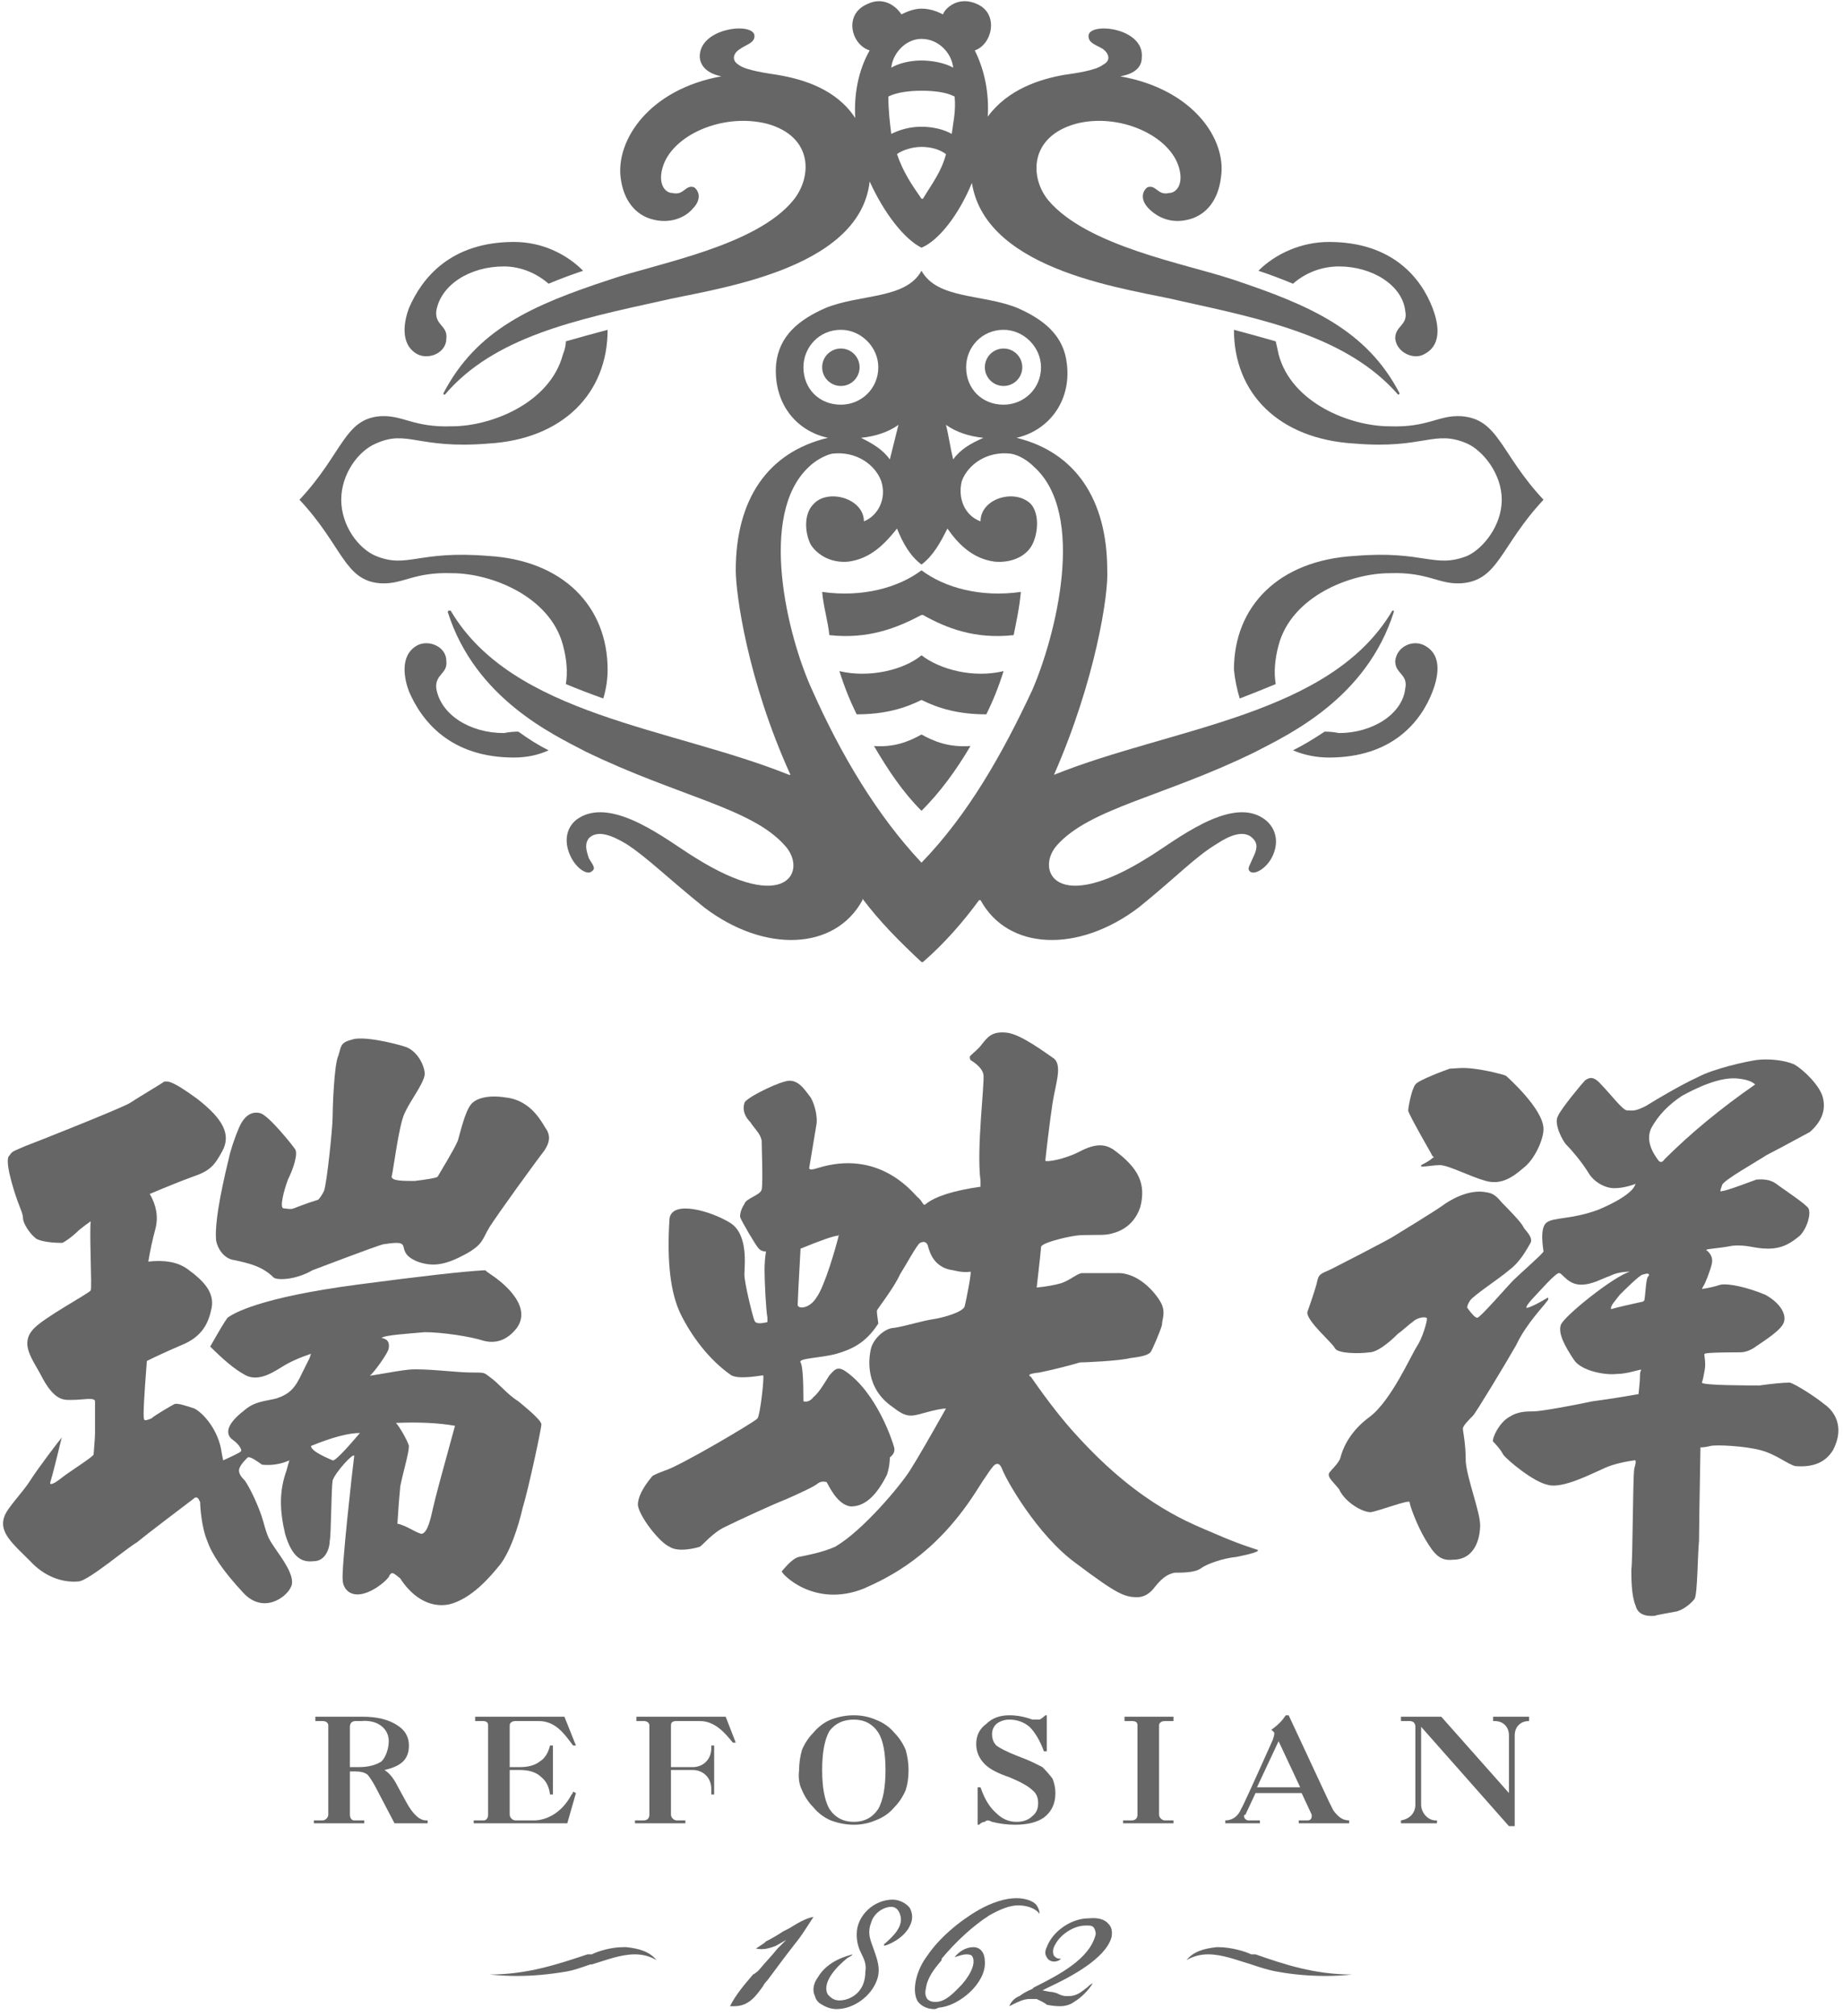 <svg version="1.2" xmlns="http://www.w3.org/2000/svg" viewBox="0 0 128 140" width="128" height="140">
	<title>新建项目</title>
	<style>
		.s0 { fill: #666666 } 
	</style>
	<g id="&lt;Group&gt;">
		<path id="&lt;Path&gt;" class="s0" d="m20 81.9c-0.3 0.8-0.6 2-0.3 2 0.9 0.1 0.2 0.1 2.4-0.6q0.2-0.2 0.4-0.6c0.2-0.5 0.6-4.4 0.6-5.1 0-0.6 0.1-3.7 0.4-4.3 0.2-0.6 0.1-0.9 0.9-1.1 0.7-0.3 2.9 0.2 3.8 0.5 0.8 0.3 1.3 1.3 1.3 1.9-0.1 0.7-1 1.8-1.4 2.7-0.4 0.8-0.8 4.1-0.9 4.4 0 0.3 0.8 0.3 1.6 0.3 0.8-0.1 1.5-0.2 1.6-0.3 0.1-0.2 1.1-1.8 1.4-2.5 0.2-0.7 0.5-2 0.9-2.5 0.3-0.4 1.1-0.7 2.4-0.5 1.9 0.2 2.6 1.9 2.9 2.3 0.2 0.4 0.2 0.8-0.2 1.4-0.7 0.9-3.3 4.5-3.8 5.3-0.5 0.8-0.4 1.2-1.7 1.9-1.3 0.7-2.2 0.9-3.3 0.5-1-0.4-0.9-0.9-1-1.1-0.1-0.3-0.7-0.2-1.4-0.1-0.7 0.2-4.1 1.5-4.9 1.8-1.2 0.7-2.5 0.7-2.7 0.5-0.8-0.8-1.8-1-2.7-1.2-0.9-0.1-1.3-1.1-1.3-1.5q-0.1-1.5 0.9-5.6c0.1-0.5 0.4-1.4 0.7-2.1 0.3-0.7 0.8-1.2 1.5-1 0.6 0.2 2.2 2.2 2.4 2.5 0.2 0.3-0.1 1.3-0.5 2.1z"/>
		<path id="&lt;Compound Path&gt;" fill-rule="evenodd" class="s0" d="m19.9 102.1q0.1-0.4 0.2-0.7-0.9 0.4-1.9 0.3c-0.3-0.2-0.8-0.6-1-0.5-0.2 0.2-0.6 0.6-0.6 0.9 0 0.2 0.1 0.4 0.4 0.7 0.3 0.4 1 1.8 1.3 2.9 0.3 1.1 0.4 1.2 0.8 1.8 0.4 0.6 1.5 2 1.1 2.7-0.3 0.7-1.9 1.9-3.3 0.4-1.4-1.5-2.2-2.7-2.5-3.6-0.4-0.9-0.5-2.4-0.5-2.7-0.1-0.2-0.2-0.5-0.5-0.2-0.4 0.3-3.3 2.5-3.9 3-0.7 0.4-3.3 2.6-4 2.7-0.8 0.1-2.2-0.1-3.4-1.4-1.2-1.2-2.2-2-1.8-3.1 0.2-0.6 1.3-1.7 1.8-2.5 0.5-0.8 2.1-2.9 2.2-3 0-0.1-0.5 2.1-0.8 3.1-0.1 0.3 0.3 0.1 0.8-0.3 0.5-0.4 2.1-1.4 2.2-1.6 0-0.1 0.1-1.1 0.1-1.5 0-0.4 0-2 0-2.2 0-0.3-0.9-0.1-1.5-0.1-0.6 0-1.3 0.2-2.3-1.8-0.6-1.1-1.4-2.1-0.5-3.1 0.7-0.8 3.9-2.5 4-2.7 0.1-0.2-0.1-3.9 0-4.8q-0.3 0.2-0.8 0.6c-0.5 0.5-1.1 0.9-1.2 0.9-0.1 0-1.3 0-1.8-0.3-0.5-0.4-0.9-1.1-0.9-1.4 0-0.3-0.2-0.7-0.3-1-0.1-0.2-1-2.8-0.7-3.3 0.3-0.4 0.2-0.3 1.1-0.7 0.8-0.3 6.6-2.6 7.3-3 0.6-0.4 2.3-1.4 2.4-1.5 0.2 0 0.4-0.2 2.3 1.2 1.8 1.4 2.4 2.5 1.7 3.7-0.5 0.9-0.8 1.3-2 1.7q-1.1 0.4-3 1.2 0.7 1.2 0.4 2.4-0.3 1.1-0.5 2.3 1.7-0.2 2.7 0.5c1.1 0.8 1.9 1.6 1.7 2.7-0.2 1-0.6 2-2.1 2.6q-1.4 0.6-2.4 1.1-0.3 3.8-0.2 4c0 0.2 0.2 0.1 0.5 0 0.2-0.2 1.4-0.9 1.6-1 0.2-0.1 0.8 0.1 1.4 0.3 0.6 0.3 1.7 1.5 1.9 3.1l0.1 0.5q1.1-0.5 1.2-0.6c0.2-0.1-0.2-0.6-0.5-0.8-0.3-0.2-0.9-0.8 0.8-2.1 0.7-0.6 1.4-0.6 2.2-0.8 0.9-0.3 1.3-0.7 1.8-1.8l0.5-1 0.1-0.3q-1.2 0.4-2 0.9c-0.8 0.5-1.8 1.1-2.7 0.5q-0.9-0.5-2.3-1.9 0.9-1.6 1.2-2c0.4-0.3 2.2-1.4 9-2.3q6.8-0.9 8.9-1 0.1 0.1 0.4 0.3c0.3 0.2 3 2 1.8 3.7-0.7 0.9-1.5 1.1-2.3 0.9-0.9-0.3-2.9-0.6-4.1-0.6-1.1 0.1-2.8 0.2-3 0.4q0.6 0.1 0.5 0.7c0 0.3-1.1 1.8-1.3 1.9-0.2 0.1 1.7-0.3 2.7-0.4 1.1-0.1 3.3 0.2 4.3 0.2 1 0 0.9 0 1.3 0.3 0.7 0.5 1.2 1.2 2 1.7q1.6 1.3 1.6 1.6c0 0.3-0.9 4.5-1.3 5.8-0.3 1.3-0.9 3.2-1.7 4.1-0.5 0.6-1.8 2.2-3.4 2.6-1.5 0.3-2.7-0.7-3.4-1.8-0.4-0.3-0.6-0.6-0.8-0.1-0.3 0.4-1.2 1.1-2 1.2-0.9 0.1-1.2-0.6-1.2-1-0.1-0.7 0.7-7.9 0.8-8.6 0-0.3-1.3 1.1-1.5 1.7-0.1 0.7-0.1 3.8-0.2 4.2 0 0.5-0.3 1.4-1.1 1.4-0.8 0.1-1.5-0.2-2-1.9-0.4-1.7-0.4-3 0.1-4.4zm7.6-3.3c0.2 0.2 0.8 1.2 0.9 1.6 0 0.5-0.4 1.8-0.6 2.8q-0.1 1-0.2 2.6c0.6 0.1 1.4 0.7 1.7 0.7 0.4-0.1 0.6-1 0.8-1.9q0.2-0.9 1.5-5.6-1.7-0.3-4.1-0.2zm-5.9 1.6c0 0.4 1.3 0.9 1.5 1q0.2 0.1 1.9-1.9-1.2 0-3.4 0.9z"/>
		<path id="&lt;Compound Path&gt;" fill-rule="evenodd" class="s0" d="m52.6 98.5c0.2-0.2 0.5-3 0.4-3-0.2 0-1.6 0.3-2.2 0-1.6-1.1-2.8-2.8-3.5-4.2q-1.1-2.2-0.8-6.7c0.2-1.3 2.9-0.5 4.2 0.3 1.3 0.8 1 3 1 3.6 0 0.6 0.6 3 0.7 3.2q0.1 0.3 0.9 0.1v-0.3c-0.1-0.5-0.2-2.5-0.2-3.3q0-0.7 0.1-1.3-0.3 0-0.5-0.2c-0.2-0.2-1.2-1.9-1.3-2.2 0-0.3 0.1-0.6 0.3-0.9 0.1-0.4 1.1-0.6 1.2-1 0.1-0.5 0-2.9 0-3.4-0.1-0.5-0.4-0.7-0.8-1.3-0.5-0.5-0.5-1-0.4-1.3 0-0.3 2-1.3 2.8-1.5 0.9-0.3 1.4 0.6 1.8 1.1 0.3 0.5 0.5 1.4 0.4 1.9q-0.1 0.6-0.5 3 0 0.2 0.6 0c4.2-1.3 6.5 1.6 6.9 2 0.4 0.3 0.4 0.7 0.6 0.5q1-0.8 3.8-1.2v-0.4c-0.3-2.2 0.3-6.8 0.2-7.4q-0.1-0.5-0.9-1-0.1-0.2 0-0.3c0.2-0.2 0.6-0.5 0.8-0.8 0.4-0.5 0.7-0.9 1.7-0.8 1 0.1 2.7 1.4 3.3 1.8 0.6 0.5 0.1 1.8-0.1 3.1-0.2 1.3-0.5 3.9-0.5 4 0.1 0.1 1.3-0.1 2.3-0.6 1.3-0.7 1.9-0.5 2.4-0.2 1.8 1.3 2.3 2.4 1.9 4-0.5 1.5-1.7 1.8-2.2 1.9-0.5 0.1-1.6 0-2.3 0.1-0.7 0.1-2.4 0.5-2.4 0.8q0 0.2-0.3 2.8 1-0.1 1.7-0.3c0.6-0.2 1-0.6 1.4-0.7 0.5 0 1 0 2.4 0 1.5-0.1 2.7 1.3 3.1 2 0.4 0.7 0.1 1.2 0.1 1.6-0.1 0.4-0.7 1.8-0.8 1.9-0.2 0.2-0.6 0.3-1.4 0.4-0.8 0.2-3.2 0.3-3.5 0.3-0.3 0.1-1.8 0.5-2.8 0.7q-1 0.1-0.6 0.3 1.8 2.6 3.3 4.2c4.4 4.8 7.9 6 9.5 6.7 1.6 0.7 2.6 1 2.9 1.1 0.3 0.1-0.4 0.3-1.4 0.5-1 0.1-2.1 0.5-2.5 0.8-0.4 0.3-1.3 0.3-1.8 0.3-0.6 0.1-1 0.5-1.4 1-0.3 0.4-0.7 0.7-1.2 0.7-0.9 0-1.4-0.2-4.2-2.3-2.8-2-5-6-5.2-6.6q-0.2-0.5-0.5-0.3-0.2 0.1-1.4 2c-2.8 4.3-5.9 5.8-7.7 6.6-3.5 1.4-5.8-1.1-5.7-1.2 0.1-0.1 0.7-0.9 1.2-1 0.5-0.1 1.6-0.3 2.5-0.7 1.9-1.1 4.5-4.2 5.2-5.3q0.7-1.1 2.5-4.3-0.4 0-1.5 0.3c-1 0.3-1.3 0.3-2.2-0.4-1.9-1.3-1.7-3.3-1.5-4.1 0.2-0.7 1-1.4 1.6-1.4 0.7-0.1 2-0.5 2.7-0.6 0.7-0.1 2.1-0.5 2.2-0.9 0.1-0.4 0.5-2.4 0.4-2.4-0.1 0-0.4 0.1-1.2-0.1-1.6-0.2-1.7-1.7-1.8-1.8-0.1-0.2-0.3-0.2-0.5-0.1-0.2 0.1-0.9 1.4-1.4 2.2-0.4 0.9-1.5 2.3-1.6 2.5q0 0.2 0.1 0.9c-0.9 1.4-1.9 1.8-2.9 2.1-1.1 0.3-2.7 0.3-2.5 0.6q0.2 0.3 0.2 2.7 0.4 0.1 0.7-0.3c0.4-0.3 0.9-1.2 1.1-1.5 0.3-0.3 0.5-0.7 1.1-0.3 2.2 1.5 3.3 4.9 3.4 5.3 0.1 0.4-0.2 0.6-0.3 0.7 0 0.1 0 0.6-0.2 1.2-0.7 1.4-1.5 2.2-2.5 2.2-1-0.1-1.6-1.6-1.7-1.7-0.1 0-0.3-0.1-0.6 0.1-0.2 0.2-1.3 0.7-2.2 1.1-0.8 0.3-3.4 1.5-4.2 1.9-0.9 0.4-1.6 1.3-1.8 1.4-0.3 0.1-1.5 0.4-2.1 0-0.7-0.3-2.1-2.1-2.2-2.9q0-0.8 1-2 0.1-0.1 0.9-0.4c1-0.3 6.1-3.3 6.4-3.6zm2.8-7.9c0 0.3 0.8 0.3 1.3-0.5 0.6-0.8 1.4-3.7 1.5-4.1q0.1-0.4 0-0.2-0.4 0-2.6 0.9-0.2 3.6-0.2 3.9z"/>
		<path id="&lt;Path&gt;" class="s0" d="m99.5 80.4c0.2-0.1 0 0-0.1-0.3q-1.6-2.8-1.6-3c0-0.1 0.2-1.4 0.5-1.8 0.2-0.3 2.1-1 2.4-1.1 0.4 0 0.8-0.1 1.6 0 0.9 0.1 2.1 0.4 2.3 0.5 0.1 0.1 2.6 2.3 2.6 3.7 0 0.7-0.6 2.1-1.4 2.7-0.7 0.6-1.5 1.2-2.6 0.9-1.1-0.3-2.6-1.1-3.2-1.1-0.4 0-0.9 0.1-1.2 0.1-0.1 0-0.1 0-0.1-0.1q0.6-0.3 0.8-0.5z"/>
		<path id="&lt;Compound Path&gt;" fill-rule="evenodd" class="s0" d="m119.6 82.3c-0.1 0.3-0.2 0.5 0 0.4 0.3 0 2.1-0.7 2.4-0.8 0.3 0 0.9-0.1 1.5 0.4 0.7 0.5 1.9 1.3 2.1 1.6 0.2 0.4-0.1 1.4-0.6 1.9-0.6 0.5-1.2 0.9-2.2 0.9-1 0-1.4-0.3-2.5-0.2-1 0.2-1.8 0.2-1.8 0.3 0 0 0.5 0.3 0.4 0.9-0.1 0.5-0.5 1.5-0.6 1.6l-0.1 0.2q0.7-0.1 1.3-0.3c0.6-0.1 1.9 0.2 3.1 0.7 1.1 0.6 1.6 1.5 1.2 2.1-0.4 0.6-1.6 1.3-2 1.6-0.5 0.3-0.8 0.3-1.1 0.3-0.3 0-2.2 0-2.3 0.1-0.1 0 0.1 0.5 0 1.1-0.1 0.5-0.1 0.6-0.2 0.9 0 0.2 3.3 0.2 4 0.2 0.7-0.1 1.6-0.2 2.1-0.2 0.4 0.1 1.8 1 2.4 1.5 0.6 0.4 1.5 1.5 0.6 3.2-0.5 0.8-1.3 1.2-2.6 1.1-0.5-0.1-1.3-0.8-2.4-1.1-1.1-0.3-3.1-0.4-3.5-0.3q-0.4 0.1-0.7 0.1-0.1 5.6-0.1 6.5c-0.1 1-0.1 3.6-0.3 4-0.2 0.3-0.8 0.8-1.3 0.9-0.5 0.1-1.2 0.2-1.5 0.3-0.2 0-1.1 0.1-1.3-0.7-0.3-0.7-0.3-1.9-0.3-2.5 0.1-0.7 0.1-6.3 0.2-7q0.2-0.7 0-0.6-1.4 0.2-2.2 0.6c-0.7 0.3-2.8 1.4-3.8 1.1-1-0.2-2.8-1.7-3.1-2.1-0.2-0.4-0.6-0.8-0.7-0.9-0.1-0.2 0.4-1.3 1.1-1.7 0.6-0.4 1.2-0.4 1.7-0.4 0.5 0 2.7-0.4 4.1-0.7q1.5-0.2 3.2-0.5 0.1-0.9 0.1-1.3c0-0.3 0.1-0.4 0.1-0.4q0 0 0 0c-0.2 0-1 0.3-1.7 0.3-0.8 0.1-2.5-0.2-3-1-0.6-0.9-1.1-1.8-0.9-2.4 0.2-0.6 3.7-3.4 4.8-3.7q-0.8 0-1.4 0.3c-0.6 0.2-1.2 0.6-2 0.6-0.9 0-1.3-0.8-1.5-0.8-0.2-0.1-1.5 1.4-1.7 1.6-0.3 0.3-0.8 0.9-0.5 0.8q0.4-0.1 1.4-0.7 0.1 0.1-0.1 0.3c-0.1 0.2-1.4 1.5-2.1 3-0.8 1.4-2.8 4.7-3 4.9-0.3 0.3-0.7 0.7-0.7 0.9 0 0.2 0.2 1 0.2 2.3 0.1 1.2 1 3.5 1 4.4 0 0.8-0.3 2.4-1.9 2.4-0.9 0.1-1.3-0.4-1.9-1.4-0.6-1-1.1-2.4-1.1-2.6 0-0.2-2.1 0.6-2.7 0.7-0.6 0-1.8-0.7-2.2-1.6-0.4-0.5-0.8-0.8-0.7-1.1 0.1-0.2 0.7-0.7 0.8-1.1 0.1-0.4 0.5-1.7 2-2.8 1.5-1.1 2.9-4.3 3.3-4.9 0.4-0.6 0.7-1.7 0.7-1.9 0.1-0.2-0.6-0.2-1 0.2-0.3 0.2-0.7 0.6-1 0.8-0.2 0.2-1.3 1.3-2 1.3-0.7 0.1-2.2 0.1-2.4-0.3-0.1-0.3-2-1.9-1.9-2.5q0.6-1.7 0.7-2.2c0.1-0.5 0.4-0.5 1-0.8 0.6-0.3 3.7-1.9 4.2-2.2 0.5-0.3 3.1-1.9 3.5-2.2 0.4-0.3 1.8-1.2 3.1-0.9 0.6 0.1 0.8 0.5 1.1 0.8 0.2 0.2 1.3 1.3 1.4 1.6 0.1 0.2 0.7 0.7 0.5 1.1-0.3 0.5-0.7 1.3-1.5 1.9-0.7 0.6-2.4 1.7-2.7 2.1q-0.2 0.3-0.2 0.5 0.5 0.7 0.7 0.7c0.2 0 2.1-2.2 2.5-2.6 0.4-0.4 2-1.8 2.1-2 0-0.1-0.3-1.6 0.2-2 0.5-0.4 1.7-0.2 3.6-0.9 1.9-0.8 2.4-1.4 2.5-1.6l0.1-0.2q-0.8 0.3-1.5 0.3c-0.6 0-1.4-0.4-1.8-1.1-0.5-0.8-1.2-1.6-1.5-1.9-0.3-0.3-0.9-1.5-0.6-2 0.2-0.5 1.7-2.3 1.9-2.5 0.2-0.1 0.5-0.4 1.1 0.3 0.6 0.6 1.5 1.8 1.8 1.8 0.4 0 0.5 0.1 1.3-0.3 0.8-0.5 2.5-1.5 3.6-2 1.1-0.6 3.4-1.1 4.1-1.2 0.8-0.1 1.9 0 2.6 0.3 0.7 0.4 1.8 1.5 2 2.3 0.2 0.8 0 1.6-0.9 2.4q-2.4 1.3-3 1.6c-0.6 0.4-3.1 1.8-3.1 2.1zm-5.1 6.3c0.1-0.2-0.1-0.2-0.4-0.1-0.2 0-1.3 1.1-1.6 1.4-0.3 0.4-0.7 0.8-0.6 1q0.7-0.2 2.1-0.5 0.1 0 0.2-0.1c0.1-0.5 0.1-1.6 0.3-1.7zm7.4-13.3q-0.3-0.3-1.1-0.4c-1.3-0.2-3.1 0.7-4 1.2-0.9 0.6-1.6 1.3-2.1 2.2q-0.5 1 0.5 2.3 0.2 0.2 0.4-0.1 2.7-2.7 6.3-5.2z"/>
		<path id="&lt;Path&gt;" class="s0" d="m79 126v-6.2c0-0.2-0.1-0.3-0.4-0.3h-0.5v-0.3h3.4v0.3h-0.6c-0.2 0-0.4 0.1-0.4 0.3v6.2c0 0.2 0.2 0.4 0.4 0.4h0.6v0.2h-3.5v-0.2h0.6c0.3 0 0.4-0.2 0.4-0.4z"/>
		<path id="&lt;Path&gt;" class="s0" d="m104.8 126.8l-6.1-6.9v5 0.1 0.3c0 0.6 0.5 1.1 1 1.1h0.1v0.2h-2.5v-0.2c0.6-0.1 1-0.5 1-1.1v-0.4-4.7-0.3c0-0.3-0.2-0.4-0.4-0.4h-0.5-0.1v-0.3h2.8l4.7 5.3v-3.6-0.4c0-0.6-0.4-1-1-1h-0.1v-0.3h2.5v0.3c-0.6 0-1 0.4-1 1q0 0 0 0v6.3z"/>
		<path id="&lt;Path&gt;" class="s0" d="m33.9 120.2q0 0 0-0.1 0 0 0 0v-0.3c0-0.2-0.1-0.3-0.4-0.3h-0.5v-0.3h6.2l0.8 2h-0.1-0.1c-0.6-0.8-1.2-1.7-2.4-1.7h-1.6c-0.2 0-0.4 0.1-0.4 0.3v0.1 2.8h0.7q0.9 0 1.4-0.4 0.5-0.3 0.7-1.1h0.2v3.4h-0.2q-0.1-0.8-0.6-1.2-0.5-0.5-1.5-0.5h-0.7v1.8 1.3c0 0.2 0.2 0.4 0.4 0.4h1.3c0.6 0 1.8-0.3 2.6-1.8q0 0 0 0 0.1-0.1 0.1-0.2l0.2 0.1-0.6 2.1h-4.5-2v-0.2h0.1 0.1 0.5c0.2 0 0.3-0.2 0.3-0.4v-0.2q0-0.1 0-0.1v-1.4z"/>
		<path id="&lt;Compound Path&gt;" fill-rule="evenodd" class="s0" d="m56.5 125.5q-0.5-0.5-0.8-1.2-0.3-0.6-0.2-1.4 0-0.7 0.2-1.4 0.3-0.7 0.8-1.2 0.5-0.6 1.2-0.9 0.8-0.3 1.6-0.3 0.8 0 1.5 0.3 0.8 0.3 1.3 0.9 0.5 0.5 0.8 1.2 0.2 0.7 0.2 1.4 0 0.8-0.2 1.4-0.3 0.7-0.8 1.2-0.5 0.6-1.3 0.9-0.7 0.3-1.5 0.3-0.8 0-1.6-0.3-0.7-0.3-1.2-0.9zm0.6-2.6q0 1.8 0.5 2.7 0.6 0.9 1.7 0.9 1.1 0 1.7-0.9 0.5-0.9 0.5-2.7 0-1.8-0.5-2.6-0.6-0.9-1.7-0.9-1.1 0-1.7 0.8-0.5 0.9-0.5 2.7z"/>
		<path id="&lt;Path&gt;" class="s0" d="m69.2 119.7q-0.3 0.3-0.3 0.7 0 0.5 0.3 0.8 0.4 0.3 1.4 0.7 0.8 0.3 1.2 0.5 0.4 0.2 0.6 0.3 0.4 0.4 0.7 0.8 0.2 0.5 0.2 1 0 1.1-0.8 1.7-0.7 0.5-2 0.5-0.8 0-1.6-0.2-0.2-0.1-0.3-0.1-0.1 0-0.2 0.1-0.2 0-0.4 0.2h-0.1v-2.6h0.2q0.4 1.2 1.1 1.8 0.6 0.6 1.4 0.6 0.7 0 1.1-0.4 0.4-0.3 0.4-0.9 0-0.6-0.4-0.9-0.4-0.4-1.6-0.9-1.2-0.4-1.7-0.9-0.6-0.6-0.6-1.4 0-0.9 0.7-1.4 0.6-0.6 1.6-0.6 0.8 0 1.6 0.3 0.2 0 0.3 0 0.1 0 0.2 0 0.2-0.1 0.4-0.3h0.1v2.5h-0.2q-0.4-1.1-1-1.7-0.6-0.5-1.4-0.5-0.5 0-0.9 0.3z"/>
		<path id="&lt;Compound Path&gt;" fill-rule="evenodd" class="s0" d="m88.4 120.8q0.1-0.3 0.1-0.4 0 0 0-0.1-0.1-0.1-0.2-0.2 0.3-0.2 0.6-0.5 0.2-0.2 0.4-0.5h0.2l2.8 6 0.3 0.6c0.3 0.4 0.6 0.7 1.1 0.7v0.2h-3.5v-0.2h0.6c0.2 0 0.3-0.1 0.3-0.3q0-0.1 0-0.1l-0.7-1.5h-3.2l-0.7 1.5q-0.1 0-0.1 0.1c0 0.2 0.2 0.3 0.3 0.3h0.8v0.2h-2.4v-0.2c0.5 0 0.9-0.3 1.1-0.8q0.1-0.1 2.2-4.8zm-1.1 3.3h3l-1.5-3.2z"/>
		<path id="&lt;Path&gt;" class="s0" d="m45.1 125.7v-5.5q0-0.1 0-0.1v-0.3c0-0.2-0.2-0.3-0.4-0.3h-0.5v-0.3h6.2l0.7 1.8h-0.2c-0.5-0.6-1.2-1.5-2.3-1.5h-1.6c-0.3 0-0.4 0.1-0.4 0.3v0.1 2.8h0.8 0.7c0.8 0 1.3-0.6 1.3-1.3v-0.2h0.2v3.4h-0.2v-0.4c0-0.7-0.5-1.3-1.3-1.3h-1.5v0.4 2.7c0 0.2 0.2 0.4 0.4 0.4h0.6v0.2h-3.5v-0.2h0.1 0.5c0.3 0 0.4-0.2 0.4-0.4v-0.2q0-0.1 0-0.1z"/>
		<path id="&lt;Compound Path&gt;" fill-rule="evenodd" class="s0" d="m21.8 126.6v-0.2h0.6c0.2 0 0.4-0.2 0.4-0.4v-0.2q0-0.1 0-0.1v-5.9c0-0.2-0.2-0.3-0.4-0.3h-0.5v-0.3h3.3q1.5 0 2.4 0.6 0.8 0.5 0.8 1.4 0 0.7-0.4 1.1-0.4 0.4-1.3 0.6 0.5 0.3 0.9 1.1 0 0 0 0l0.6 1.1q0 0 0 0 0.7 1.3 1.4 1.3 0 0 0.1 0 0 0 0 0v0.2h-2.3l-1.1-2.1q-0.5-1-0.8-1.3-0.3-0.2-0.8-0.2h-0.4v3c0 0.2 0.1 0.4 0.3 0.4h0.7v0.2zm2.5-3.9h0.6q1 0 1.6-0.4c0.3-0.3 0.5-0.9 0.5-1.4 0-0.9-0.8-1.5-1.9-1.4q-0.2 0-0.4 0c-0.2 0-0.4 0.1-0.4 0.4z"/>
		<path id="&lt;Path&gt;" class="s0" d="m65.2 139.4q-0.2 0.1-0.3 0.1c-0.7 0-1.1-0.4-1.2-0.6-0.4-0.8 0-2.2 0.7-3.1 0.8-1.2 2.2-2.4 3.6-3.2 0.9-0.5 1.8-0.8 2.6-0.8 0.6 0 1.2 0.2 1.4 0.5q0.2 0.3 0.2 0.6c-0.1-0.2-0.6-0.6-1.5-0.6-0.6 0-1.3 0.3-2 0.7-1.1 0.7-2.3 1.8-3.3 3v0.1c-0.5 0.6-1 1.2-1.1 2q-0.1 0.4 0.1 0.7 0.2 0.2 0.5 0.2 0 0 0.1 0c0.7 0 1.3-0.7 1.7-1.1l0.1-0.1c0.7-0.8 1-1.6 0.7-2q-0.1-0.1-0.4-0.1c-0.2 0-0.5 0.1-0.8 0.2 0.3-0.4 0.8-0.7 1.3-0.7 0.5 0 0.8 0.4 0.8 1 0.1 1.5-1.8 3.1-3.2 3.2z"/>
		<path id="&lt;Path&gt;" class="s0" d="m57.1 139.2q-0.4-0.2-0.5-0.6c-0.2-0.4-0.1-0.9 0.2-1.3 0.7-1.2 2.1-1.5 2.4-1.6 0 0.1-0.3 0.2-0.4 0.3-0.5 0.4-1.8 1.6-1.3 2.5 0.2 0.2 0.4 0.4 0.8 0.4q0.4 0 0.8-0.2c0.4-0.2 1-0.7 1-1.8 0.1-0.5-0.1-0.9-0.3-1.3-0.2-0.4-0.3-0.8-0.3-1.3 0-1.3 1.2-2.4 2.5-2.4 0.5 0 1 0.3 1.2 0.6 0.2 0.4 0.2 0.8 0 1.2-0.4 0.9-1.6 1.4-1.8 1.4q0 0 0-0.1c0.7-0.6 1.4-1.3 1.1-2.1-0.1-0.3-0.3-0.5-0.6-0.5-0.5 0-1.2 0.4-1.4 1.1-0.3 0.8 0 1.3 0.2 1.9 0.2 0.6 0.5 1.3 0.2 2.1-0.4 1.1-1.6 2-2.8 2q-0.5 0-1-0.3z"/>
		<path id="&lt;Path&gt;" class="s0" d="m54 135.3l0.6-0.6-0.7 0.4c-0.5 0.2-0.9 0.3-1.4 0.2q0.3-0.2 0.6-0.4l0.1-0.1q0.6-0.3 1.2-0.7 0.2-0.1 0.4-0.2c0.5-0.3 1.1-0.7 1.7-0.8-0.4 0.6-0.7 1.1-1 1.5q-1.1 1.4-2.2 2.9-0.2 0.2-0.3 0.4c-0.5 0.7-1 1.4-2 1.4q-0.1 0-0.3 0c0.4-0.8 1-1.5 1.6-2.2q0.2-0.1 0.4-0.3c0.5-0.6 0.9-1 1.3-1.5z"/>
		<path id="&lt;Path&gt;" class="s0" d="m73.6 139.3q-0.4 0-0.9-0.1-0.1-0.1-0.3-0.2-0.2-0.1-0.4-0.2-0.3 0-0.5 0c-0.4 0-0.8 0.2-1.2 0.4l-0.2 0.1c0.1-0.3 0.4-0.6 0.7-0.7q0.4-0.3 0.9-0.5l0.1-0.1c1.8-0.9 3.9-2 4.3-3.7q0-0.2-0.1-0.4-0.1-0.2-0.4-0.2-0.1 0-0.2 0c-0.9 0-1.8 0.7-2.1 1.3-0.2 0.3-0.2 0.6-0.1 0.8 0.1 0.1 0.2 0.2 0.4 0.2q0.1 0 0.1 0-0.2 0.2-0.5 0.2c-0.2 0-0.4-0.1-0.5-0.3q-0.2-0.3 0-0.7c0.4-1.1 1.7-2 2.9-2q1-0.1 1.4 0.4 0.3 0.3 0.2 0.9c-0.4 1.5-2.9 2.8-4.4 3.5l-0.4 0.2 0.5 0.1q0.2 0 0.5 0.1c0.2 0.1 0.4 0.2 0.7 0.2q0 0 0.1 0c0.6 0 0.9-0.3 1.3-0.6q0.2-0.2 0.4-0.3c-0.3 0.5-0.8 1-1.3 1.3q-0.4 0.3-1 0.3z"/>
		<path id="&lt;Path&gt;" class="s0" d="m92.1 137.2c-1.2 0-2.3-0.1-3.4-0.3-0.6-0.1-1.2-0.3-1.8-0.5-1-0.3-2-0.7-3-0.7q-0.8 0-1.5 0.4c0.5-0.6 1.2-0.8 2.1-0.9q0.1 0 0.1 0c0.9 0 1.9 0.3 2.3 0.5h0.3c2 0.7 4.1 1.4 6.7 1.4q-0.9 0.1-1.8 0.1z"/>
		<path id="&lt;Path&gt;" class="s0" d="m43.5 135.2c0.9 0.1 1.6 0.3 2.1 0.9q-0.7-0.4-1.5-0.4c-1 0-2 0.4-3 0.7h-0.1c-0.6 0.2-1.1 0.4-1.7 0.5-1.2 0.2-2.3 0.3-3.4 0.3q-0.9 0-1.9-0.1c2.6 0 4.7-0.7 6.8-1.4h0.3c0.4-0.2 1.3-0.5 2.2-0.5q0.1 0 0.2 0z"/>
		<path id="&lt;Path&gt;" class="s0" d="m69.7 46.6q-0.5 1.6-1.2 3c-1.9 0-3.3-0.4-4.5-1q0 0 0 0c-1.2 0.6-2.6 1-4.5 1q-0.7-1.4-1.2-3c2.1 0.5 4.5-0.1 5.7-1.1 1.3 1 3.6 1.6 5.7 1.1z"/>
		<circle id="&lt;Path&gt;" class="s0" cx="58.4" cy="25.5" r="1.3"/>
		<path id="&lt;Path&gt;" class="s0" d="m64 51c0.9 0.5 1.9 0.9 3.4 0.8-1 1.7-2.1 3.2-3.4 4.5-1.3-1.3-2.3-2.8-3.3-4.5 1.4 0.1 2.4-0.3 3.3-0.8q0 0 0 0 0 0 0 0z"/>
		<path id="&lt;Path&gt;" class="s0" d="m57.6 44.1c-0.1-1-0.4-1.9-0.5-3 2.8 0.4 5.3-0.3 6.9-1.5 1.6 1.2 4.1 1.9 6.9 1.5-0.1 1.1-0.3 2-0.5 3-2.7 0.3-4.7-0.5-6.3-1.4h-0.1c-1.7 0.9-3.7 1.7-6.4 1.4z"/>
		<circle id="&lt;Path&gt;" class="s0" cx="69.7" cy="25.5" r="1.3"/>
		<path id="&lt;Compound Path&gt;" fill-rule="evenodd" class="s0" d="m60.2 0.3c1.4-0.7 2.3 0.5 2.4 0.7 0.4-0.2 0.9-0.4 1.4-0.4 0.6 0 1.1 0.2 1.5 0.4 0-0.2 0.9-1.4 2.4-0.7 1.5 0.7 1 2.8-0.2 3.2 0.7 1.4 1 3 0.9 4.6 1.4-1.9 3.6-2.6 5.3-2.9 0.7-0.1 2.2-0.3 2.7-0.7 0.6-0.3 0.4-0.8 0-1.1-0.5-0.3-1-0.4-1-0.9 0-1 3.9-0.6 3.7 1.5 0 0.9-0.9 1.2-1.5 1.3 5.1 0.9 7.4 4.4 7 7-0.2 1.7-1.1 2.6-2.1 2.9-1.3 0.4-2.3-0.1-2.9-0.7-0.7-0.7-0.4-1.3-0.1-1.5 0.6-0.2 0.7 0.6 1.5 0.4 0.5 0 1-0.6 0.7-1.7-0.6-2.3-4.2-3.9-7.2-3.1-3.2 0.9-3.2 3.7-1.9 5.3 2.7 3.2 9.5 4.4 12.8 5.5 5.4 1.8 9.3 3.5 11.6 7.9q0 0 0 0 0 0.1-0.1 0.1 0 0 0 0c-3.5-4-9.2-5.2-15.1-6.5-3.2-0.8-13.5-1.9-14.5-8.2-0.9 2.2-2.3 4-3.5 4.5-1.2-0.6-2.6-2.4-3.6-4.6-0.7 6.3-11.2 7.5-14.5 8.3-5.9 1.3-11.6 2.5-15 6.5q0 0-0.1 0 0 0 0-0.1 0 0 0 0c2.3-4.4 6.1-6.1 11.6-7.9 3.2-1.1 10.1-2.3 12.7-5.5 1.3-1.6 1.4-4.4-1.8-5.3-3.1-0.8-6.7 0.8-7.3 3.1-0.3 1.1 0.2 1.7 0.7 1.7 0.8 0.2 0.9-0.6 1.5-0.4 0.3 0.2 0.6 0.8-0.1 1.5-0.5 0.6-1.6 1.1-2.9 0.7-1-0.3-1.9-1.2-2.1-2.9-0.3-2.6 2-6.1 7-7-0.5-0.1-1.4-0.4-1.5-1.3-0.1-2.1 3.8-2.5 3.8-1.5 0 0.5-0.6 0.6-1 0.9-0.5 0.3-0.6 0.8-0.1 1.1 0.5 0.4 2.1 0.6 2.7 0.7 1.8 0.3 4.1 1 5.4 3-0.1-1.6 0.2-3.3 1-4.7-1.3-0.4-1.8-2.5-0.2-3.2zm5.5 10.4c-0.4-0.3-1-0.5-1.7-0.5-0.6 0-1.3 0.2-1.7 0.5 0.4 1.2 1 2.1 1.7 3.1h0.1c0.6-1 1.3-1.9 1.6-3.1zm-3.8-6c0.5-0.3 1.3-0.5 2.1-0.5 0.8 0 1.7 0.2 2.2 0.5-0.1-1-1-2-2.2-2-1.1 0-2 1-2.1 2zm-0.2 2c0 1 0.1 1.8 0.2 2.6 0.6-0.3 1.3-0.5 2.1-0.5 0.8 0 1.6 0.2 2.1 0.5 0.1-0.8 0.3-1.6 0.2-2.6-0.6-0.3-1.4-0.4-2.3-0.4-0.8 0-1.7 0.1-2.3 0.4z"/>
		<path id="&lt;Path&gt;" class="s0" d="m96.9 23.5c0-0.9 0.9-0.9 0.7-1.9-0.2-1.8-2.3-3.1-4.6-3.1-1.3 0-2.4 0.5-3.2 1.2q-1.2-0.5-2.4-0.9c1.2-1.2 3-2 4.9-2 4.4 0 6.4 2.5 7.2 4.6 0.3 0.8 0.8 2.5-0.6 3.2-0.7 0.4-1.9-0.1-2-1.1z"/>
		<path id="&lt;Compound Path&gt;" fill-rule="evenodd" class="s0" d="m54.8 53.8q0 0 0.1 0c-3-6.6-3.8-12.6-3.8-14.2 0-4.9 2.2-8.2 6.4-9.2-2.3-0.5-3.8-2.5-3.6-5.1 0.2-2 1.6-3.1 3.4-3.9 2.4-1 5.6-0.6 6.7-2.6q0 0 0 0c1.1 2 4.3 1.6 6.7 2.6 1.8 0.8 3.2 1.9 3.4 3.9 0.3 2.6-1.3 4.6-3.5 5.1 4.1 1 6.3 4.3 6.3 9.2 0.1 1.6-0.8 7.6-3.7 14.2 8.2-3.3 19.2-4.1 23.5-11.4q0 0 0.1 0 0 0 0 0.1 0 0 0 0c-1.9 6-7.3 8.5-9.6 9.7-6.3 3.1-11.5 3.9-13.8 6.5-1.5 1.7-0.1 4.9 6.4 0.8 1.8-1.1 5.6-4.2 7.9-2.7 0.8 0.5 1.2 1.5 0.7 2.6-0.4 0.9-1.3 1.4-1.6 1.1-0.2-0.2 0-0.4 0.2-0.9 0.3-0.6 0.4-1 0-1.4-0.6-0.6-1.6-0.2-2.5 0.4-1.5 0.9-2.8 2.3-5.4 4.4-4.2 3.2-9.1 3-11-0.5q0 0-0.1 0c-1.1 1.5-2.4 3-3.9 4.3h-0.1c-1.5-1.4-2.9-2.8-4.1-4.4q0 0.1 0 0.1c-1.9 3.5-6.8 3.7-11 0.5-2.6-2.1-4-3.5-5.4-4.4-1-0.6-2-1-2.6-0.4-0.3 0.4-0.2 0.8 0 1.4 0.3 0.5 0.5 0.7 0.2 0.9-0.3 0.3-1.1-0.2-1.5-1.1-0.5-1.1-0.2-2.1 0.6-2.6 2.4-1.5 6.2 1.6 8 2.7 6.5 4.1 7.9 0.9 6.3-0.8-2.3-2.6-7.4-3.4-13.8-6.5-2.3-1.2-7.7-3.7-9.6-9.7q0 0 0 0 0-0.1 0.1-0.1 0 0 0.1 0c4.3 7.3 15.3 8.1 23.5 11.4zm12.3-28.3c0 1.5 1.1 2.6 2.6 2.6 1.4 0 2.6-1.1 2.6-2.6 0-1.4-1.2-2.6-2.6-2.6-1.5 0-2.6 1.2-2.6 2.6zm-1.4 4c0.2 0.8 0.3 1.6 0.5 2.4 0.5-0.7 1.2-1.1 2.1-1.5-1-0.1-1.9-0.4-2.6-0.9zm-7.3-1.4c1.4 0 2.6-1.1 2.6-2.6 0-1.4-1.2-2.6-2.6-2.6-1.5 0-2.6 1.2-2.6 2.6 0 1.5 1.1 2.6 2.6 2.6zm1.4 2.3c0.8 0.4 1.5 0.8 2 1.5 0.2-0.8 0.4-1.6 0.6-2.4-0.7 0.5-1.6 0.8-2.6 0.9zm-3.4 17.5c2 4.5 4.5 8.7 7.6 12 3.2-3.3 5.6-7.5 7.7-12 1.6-3.7 3.8-12.2 0.1-15.5-0.4-0.4-1-0.8-1.6-0.9-1.7-0.2-3 0.8-3.4 1.9-0.3 1.2 0.2 2.4 1.3 2.8 0-1.6 2.4-2.3 3.5-1.2 0.6 0.7 0.5 2 0.1 2.8-0.4 0.8-1.4 1.3-2.6 1.2-1.6-0.2-2.6-1.3-3.3-2.3-0.5 1-1 1.9-1.8 2.5-0.8-0.6-1.3-1.5-1.7-2.5-0.8 1-1.8 2.1-3.4 2.3-1.1 0.1-2.1-0.4-2.6-1.2-0.4-0.8-0.5-2.1 0.2-2.8 1-1.1 3.5-0.4 3.5 1.2 1-0.4 1.6-1.6 1.2-2.8-0.4-1.1-1.7-2.1-3.4-1.9-0.5 0.1-1.2 0.5-1.6 0.9-3.6 3.3-1.5 11.8 0.2 15.5z"/>
		<path id="&lt;Path&gt;" class="s0" d="m97.6 47.8c0.2-1-0.7-1-0.7-1.9 0.1-1 1.2-1.5 2-1.1 1.4 0.7 0.9 2.4 0.6 3.2-0.8 2.1-2.8 4.6-7.2 4.6q-1.3 0-2.5-0.5 1-0.5 2.2-1.3 0.5 0 1 0.1c2.3 0 4.4-1.3 4.6-3.1z"/>
		<path id="&lt;Path&gt;" class="s0" d="m104.3 34.7c0-1.8-1.3-3.4-2.4-3.9-2.3-1-3 0.4-7.8 0-5.3-0.3-8.4-3.5-8.4-7.9q1.5 0.4 2.9 0.8 0.1 0.4 0.2 0.9c0.9 3.4 5 5 7.7 5 2.7 0.1 3.4-0.8 5-0.7 2.6 0.2 2.7 2.6 5.7 5.8-3 3.2-3.1 5.6-5.7 5.8-1.6 0.1-2.3-0.8-5-0.7-2.7 0-6.8 1.6-7.7 5q-0.4 1.5-0.2 2.7-1.2 0.5-2.5 1-0.3-1-0.4-2c0-4.4 3.1-7.6 8.4-7.9 4.8-0.4 5.5 0.9 7.8 0 1.1-0.5 2.4-2.1 2.4-3.9z"/>
		<path id="&lt;Path&gt;" class="s0" d="m30.3 21.6c-0.1 1 0.8 1 0.7 1.9 0 1-1.2 1.5-2 1.1-1.3-0.7-0.9-2.4-0.6-3.2 0.9-2.1 2.9-4.6 7.3-4.6 1.9 0 3.6 0.8 4.8 2q-1.2 0.4-2.4 0.9c-0.8-0.7-1.9-1.2-3.1-1.2-2.4 0-4.4 1.3-4.7 3.1z"/>
		<path id="&lt;Path&gt;" class="s0" d="m31 45.9c0.1 0.9-0.8 0.9-0.7 1.9 0.3 1.8 2.3 3.1 4.7 3.1q0.5-0.1 1-0.1 1.1 0.8 2.1 1.3-1.1 0.5-2.4 0.5c-4.4 0-6.4-2.5-7.3-4.6-0.3-0.8-0.7-2.5 0.6-3.2 0.8-0.4 2 0.1 2 1.1z"/>
		<path id="&lt;Path&gt;" class="s0" d="m39.3 23.7q1.4-0.4 2.9-0.8c0 4.4-3.1 7.6-8.3 7.9-4.9 0.4-5.6-1-7.8 0-1.2 0.5-2.4 2.1-2.4 3.9 0 1.8 1.2 3.4 2.4 3.9 2.2 0.9 2.9-0.4 7.8 0 5.2 0.3 8.3 3.5 8.3 7.9q0 1-0.3 2-1.4-0.5-2.6-1 0.2-1.2-0.2-2.7c-0.9-3.4-5-5-7.7-5-2.7-0.1-3.4 0.8-5 0.7-2.5-0.2-2.6-2.6-5.6-5.8 3-3.2 3.1-5.6 5.6-5.8 1.6-0.1 2.3 0.8 5 0.7 2.7 0 6.8-1.6 7.7-5q0.2-0.5 0.2-0.9z"/>
	</g>
</svg>